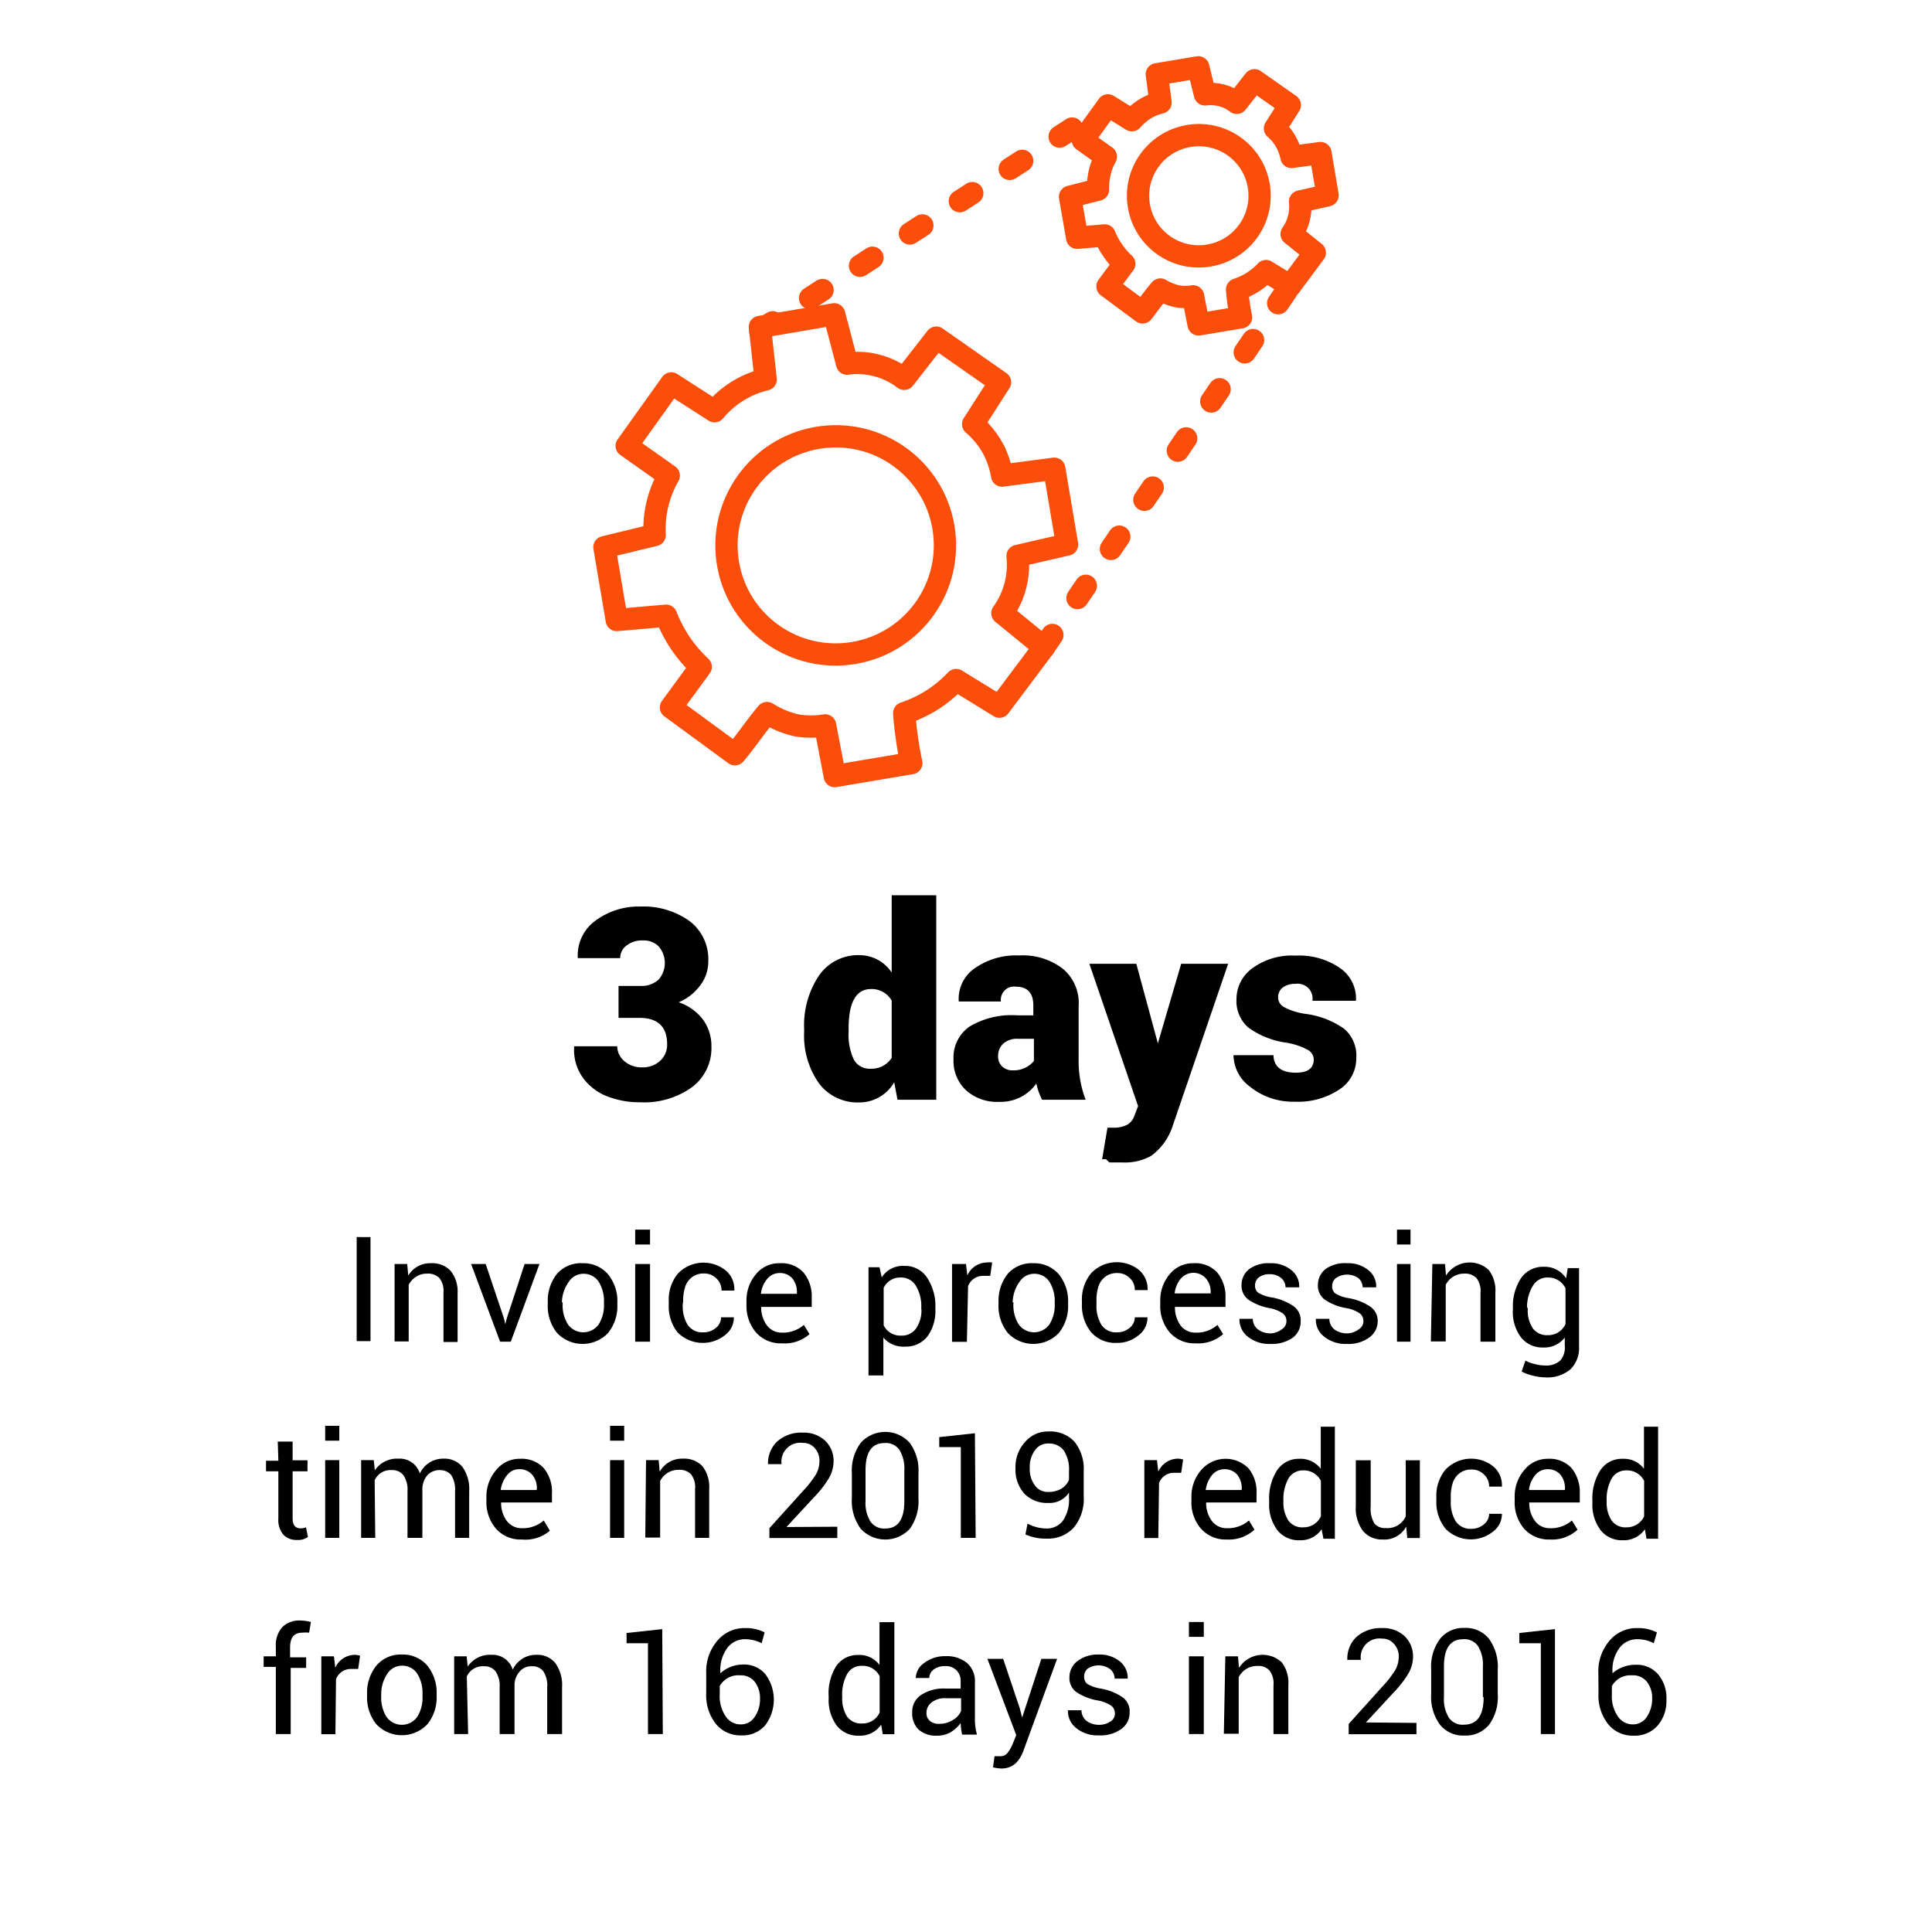 <svg xmlns="http://www.w3.org/2000/svg" viewBox="0 0 130 130"><g id="Layer_63" data-name="Layer 63"><rect width="130" height="130" fill="#fff"/></g><g id="Media"><g id="_6" data-name="6"><path d="M43.08,66.34a1.69,1.69,0,0,0,1.24-.43,1.71,1.71,0,0,0,0-2.23,1.42,1.42,0,0,0-1.06-.4,1.7,1.7,0,0,0-1.1.34,1.05,1.05,0,0,0-.43.85H38.88l0,0A2.87,2.87,0,0,1,40,62a4.86,4.86,0,0,1,3.08-1,5.31,5.31,0,0,1,3.35,1,3.23,3.23,0,0,1,1.23,2.7,2.64,2.64,0,0,1-.54,1.6,3.46,3.46,0,0,1-1.45,1.14,3.45,3.45,0,0,1,1.62,1.15,3,3,0,0,1,.58,1.83,3.28,3.28,0,0,1-1.33,2.75,5.5,5.5,0,0,1-3.46,1,6,6,0,0,1-2.25-.41,3.62,3.62,0,0,1-1.62-1.26,3.2,3.2,0,0,1-.58-2V70.4h2.9a1.33,1.33,0,0,0,.48,1,1.75,1.75,0,0,0,1.21.42,1.71,1.71,0,0,0,1.2-.44,1.46,1.46,0,0,0,.47-1.11c0-1.19-.63-1.78-1.87-1.78h-1.4V66.34Z"/><path d="M57.84,64.27A2.6,2.6,0,0,1,60,65.44v-5.2h3V74H60.39l-.22-1.18a2.7,2.7,0,0,1-2.34,1.36,3.24,3.24,0,0,1-2.72-1.28,5.55,5.55,0,0,1-1-3.46v-.18a6,6,0,0,1,1-3.62A3.2,3.2,0,0,1,57.84,64.27Zm-.74,5v.18a3.9,3.9,0,0,0,.35,1.84,1.2,1.2,0,0,0,1.13.62A1.6,1.6,0,0,0,60,71.18V67.33a1.54,1.54,0,0,0-1.39-.78Q57.1,66.55,57.1,69.22Z"/><path d="M67.25,74.14A3.12,3.12,0,0,1,65,73.36a2.7,2.7,0,0,1-.84-2.08,2.53,2.53,0,0,1,1.07-2.2,5.51,5.51,0,0,1,3.21-.76h1.09v-.67c0-.84-.4-1.26-1.18-1.26a.89.89,0,0,0-1,1H64.51l0-.05a2.5,2.5,0,0,1,1.08-2.19,4.85,4.85,0,0,1,3-.86,4.41,4.41,0,0,1,2.92.89,3,3,0,0,1,1.07,2.51v3.58A7.29,7.29,0,0,0,73.05,74H70.12a4.86,4.86,0,0,1-.39-1.09A2.92,2.92,0,0,1,67.25,74.14Zm.25-3.91a1.11,1.11,0,0,0-.34.81.94.94,0,0,0,.28.73,1,1,0,0,0,.72.25,1.74,1.74,0,0,0,1.41-.63V69.9H68.51A1.38,1.38,0,0,0,67.5,70.23Z"/><path d="M77.9,70.24h0l1.58-5.39h3.16L78.9,75.78a4,4,0,0,1-1.45,2,3.62,3.62,0,0,1-1.89.44h-.39l-.16,0-.18,0-.18,0L74.42,78,74.16,78l.36-2.12.33,0a2,2,0,0,0,1-.2,1.09,1.09,0,0,0,.49-.63l.24-.62L73.3,64.85h3.16l1.44,5.32Z"/><path d="M87.19,72.18h0c.81,0,1.21-.3,1.21-.9a.77.77,0,0,0-.41-.64,4.55,4.55,0,0,0-1.44-.48,5.76,5.76,0,0,1-2.53-1,2.35,2.35,0,0,1-.82-1.92,2.57,2.57,0,0,1,1.07-2.09,4.51,4.51,0,0,1,2.9-.85,4.86,4.86,0,0,1,3,.84,2.49,2.49,0,0,1,1.07,2.2l0,0H88.31a1,1,0,0,0-1.13-1.14,1.41,1.41,0,0,0-.87.25.83.83,0,0,0-.31.66.75.75,0,0,0,.39.65,4.28,4.28,0,0,0,1.45.46,5.84,5.84,0,0,1,2.6,1,2.37,2.37,0,0,1,.82,2,2.48,2.48,0,0,1-1.14,2.09,5,5,0,0,1-3,.82,4.59,4.59,0,0,1-3-1A2.68,2.68,0,0,1,83,71l0,0h2.69C85.7,71.75,86.2,72.18,87.19,72.18Z"/><path d="M24.93,83.24v7H24v-7Z"/><path d="M26.55,85.05h.85l.07.78A1.71,1.71,0,0,1,29,85a1.69,1.69,0,0,1,1.31.5A2.2,2.2,0,0,1,30.79,87v3.3h-.95V87a1.44,1.44,0,0,0-.27-1,1.08,1.08,0,0,0-.84-.3,1.34,1.34,0,0,0-.72.2,1.43,1.43,0,0,0-.51.55v3.81h-.95Z"/><path d="M32.68,85.05l1.24,3.69.08.36h0l.09-.36,1.21-3.69h1l-1.93,5.23h-.72L31.7,85.05Z"/><path d="M36.86,87.73v-.1a2.89,2.89,0,0,1,.63-1.93A2.14,2.14,0,0,1,39.2,85a2.17,2.17,0,0,1,1.71.74,2.86,2.86,0,0,1,.63,1.93v.1a2.86,2.86,0,0,1-.63,1.93,2.37,2.37,0,0,1-3.42,0A2.87,2.87,0,0,1,36.86,87.73Zm1-.1v.1a2.39,2.39,0,0,0,.36,1.39,1.27,1.27,0,0,0,2.06,0,2.41,2.41,0,0,0,.36-1.39v-.1a2.45,2.45,0,0,0-.36-1.39,1.2,1.2,0,0,0-1-.53,1.17,1.17,0,0,0-1,.53A2.45,2.45,0,0,0,37.81,87.63Z"/><path d="M43.74,82.74v1h-1v-1Zm0,2.31v5.23h-1V85.05Z"/><path d="M45.94,87.78a2.45,2.45,0,0,0,.31,1.33,1.18,1.18,0,0,0,1.08.54,1.27,1.27,0,0,0,.84-.3.91.91,0,0,0,.35-.71h.86v0a1.47,1.47,0,0,1-.6,1.2,2.39,2.39,0,0,1-3.2-.2A2.84,2.84,0,0,1,45,87.78v-.21a2.75,2.75,0,0,1,.62-1.88,2.39,2.39,0,0,1,3.23-.19,1.65,1.65,0,0,1,.56,1.34v0h-.86a1.07,1.07,0,0,0-.34-.81,1.15,1.15,0,0,0-.84-.34,1.28,1.28,0,0,0-.82.26,1.32,1.32,0,0,0-.45.65,3,3,0,0,0-.13.95Z"/><path d="M52.62,90.39a2.22,2.22,0,0,1-1.74-.72,2.73,2.73,0,0,1-.65-1.89v-.22a2.71,2.71,0,0,1,.66-1.85A2,2,0,0,1,52.47,85a2,2,0,0,1,1.6.63,2.53,2.53,0,0,1,.55,1.71v.6h-3.4v0a2,2,0,0,0,.39,1.25,1.23,1.23,0,0,0,1,.48,2.14,2.14,0,0,0,1.48-.52l.38.62h0A2.51,2.51,0,0,1,52.62,90.39Zm1-3.36a1.44,1.44,0,0,0-.3-1,1.09,1.09,0,0,0-.89-.37,1.06,1.06,0,0,0-.81.4,1.85,1.85,0,0,0-.42,1v0h2.41Z"/><path d="M62.94,88v.1a2.89,2.89,0,0,1-.54,1.83,1.83,1.83,0,0,1-1.5.68A1.75,1.75,0,0,1,59.44,90v2.55h-1V85.27h.74l.15.68a1.68,1.68,0,0,1,1.5-.77,1.76,1.76,0,0,1,1.53.76A3.46,3.46,0,0,1,62.94,88Zm-.95.1V88a2.68,2.68,0,0,0-.36-1.48,1.15,1.15,0,0,0-1-.56,1.24,1.24,0,0,0-1.17.69v2.53a1.25,1.25,0,0,0,1.18.69,1.17,1.17,0,0,0,1-.48A2.14,2.14,0,0,0,62,88.09Z"/><path d="M65.06,90.29h-1V85.05H65l.09.77a1.46,1.46,0,0,1,1.3-.87,1.5,1.5,0,0,1,.37,0l-.13.9-.49,0a1.07,1.07,0,0,0-1,.69Z"/><path d="M67.19,87.73v-.1a2.89,2.89,0,0,1,.63-1.93A2.14,2.14,0,0,1,69.53,85a2.17,2.17,0,0,1,1.71.74,2.86,2.86,0,0,1,.63,1.93v.1a2.86,2.86,0,0,1-.63,1.93,2.37,2.37,0,0,1-3.42,0A2.87,2.87,0,0,1,67.19,87.73Zm1-.1v.1a2.39,2.39,0,0,0,.36,1.39,1.27,1.27,0,0,0,2.06,0,2.41,2.41,0,0,0,.36-1.39v-.1a2.45,2.45,0,0,0-.36-1.39,1.2,1.2,0,0,0-1-.53,1.17,1.17,0,0,0-1,.53A2.45,2.45,0,0,0,68.14,87.63Z"/><path d="M73.78,87.78a2.45,2.45,0,0,0,.31,1.33,1.17,1.17,0,0,0,1.08.54,1.27,1.27,0,0,0,.84-.3.91.91,0,0,0,.35-.71h.85v0a1.46,1.46,0,0,1-.59,1.2,2.2,2.2,0,0,1-1.46.52,2.16,2.16,0,0,1-1.74-.72,2.85,2.85,0,0,1-.62-1.89v-.21a2.76,2.76,0,0,1,.63-1.88,2.39,2.39,0,0,1,3.23-.19,1.69,1.69,0,0,1,.56,1.34v0h-.86a1.07,1.07,0,0,0-.34-.81,1.15,1.15,0,0,0-.84-.34,1.28,1.28,0,0,0-.82.26,1.32,1.32,0,0,0-.45.65,3,3,0,0,0-.13.95Z"/><path d="M80.46,90.39a2.22,2.22,0,0,1-1.74-.72,2.73,2.73,0,0,1-.65-1.89v-.22a2.71,2.71,0,0,1,.66-1.85A2,2,0,0,1,80.31,85a2,2,0,0,1,1.6.63,2.53,2.53,0,0,1,.55,1.71v.6h-3.4v0a2.09,2.09,0,0,0,.38,1.25,1.23,1.23,0,0,0,1,.48,2.14,2.14,0,0,0,1.48-.52l.38.62h0A2.52,2.52,0,0,1,80.46,90.39Zm1-3.36a1.39,1.39,0,0,0-.31-1,1.12,1.12,0,0,0-1.69,0,1.85,1.85,0,0,0-.42,1v0H81.5Z"/><path d="M86.27,89.43a.62.62,0,0,0,.29-.53.63.63,0,0,0-.25-.53,2.35,2.35,0,0,0-.89-.35A3.69,3.69,0,0,1,84,87.45a1.17,1.17,0,0,1-.46-1,1.34,1.34,0,0,1,.55-1.08A2.21,2.21,0,0,1,85.47,85a2.12,2.12,0,0,1,1.43.47,1.38,1.38,0,0,1,.52,1.15v0H86.5a.83.83,0,0,0-.29-.62,1.14,1.14,0,0,0-.77-.26,1.11,1.11,0,0,0-.73.21.67.67,0,0,0-.26.54.58.58,0,0,0,.22.5,2.58,2.58,0,0,0,.89.31,3.71,3.71,0,0,1,1.48.59,1.16,1.16,0,0,1,.48,1A1.35,1.35,0,0,1,87,90a2.42,2.42,0,0,1-1.51.43,2.29,2.29,0,0,1-1.53-.49,1.46,1.46,0,0,1-.56-1.2l0,0h.9a.89.89,0,0,0,.37.73,1.4,1.4,0,0,0,.84.25l0,0A1.34,1.34,0,0,0,86.27,89.43Z"/><path d="M91.45,89.43a.62.62,0,0,0,.29-.53.63.63,0,0,0-.25-.53,2.34,2.34,0,0,0-.9-.35,3.63,3.63,0,0,1-1.45-.57,1.17,1.17,0,0,1-.46-1,1.36,1.36,0,0,1,.54-1.08A2.26,2.26,0,0,1,90.65,85a2.12,2.12,0,0,1,1.43.47,1.38,1.38,0,0,1,.52,1.15v0h-.91a.83.83,0,0,0-.29-.62,1.33,1.33,0,0,0-1.51,0,.66.66,0,0,0-.25.54.58.58,0,0,0,.22.5,2.5,2.5,0,0,0,.89.31,3.71,3.71,0,0,1,1.48.59,1.15,1.15,0,0,1,.47,1A1.33,1.33,0,0,1,92.13,90a2.37,2.37,0,0,1-1.5.43,2.29,2.29,0,0,1-1.53-.49,1.44,1.44,0,0,1-.56-1.2v0h.91a.91.91,0,0,0,.36.73,1.44,1.44,0,0,0,.84.25v0A1.36,1.36,0,0,0,91.45,89.43Z"/><path d="M94.91,82.74v1H94v-1Zm0,2.31v5.23H94V85.05Z"/><path d="M96.38,85.05h.85l.07.78a1.88,1.88,0,0,1,2.87-.38,2.25,2.25,0,0,1,.45,1.53v3.3h-1V87a1.44,1.44,0,0,0-.27-1,1.08,1.08,0,0,0-.84-.3,1.34,1.34,0,0,0-.72.2,1.43,1.43,0,0,0-.51.55v3.81h-1Z"/><path d="M101.8,88.1V88a3.41,3.41,0,0,1,.55-2,1.78,1.78,0,0,1,1.53-.76,1.7,1.7,0,0,1,1.5.78l.11-.69h.76v5.26a2,2,0,0,1-.58,1.55,2.4,2.4,0,0,1-1.69.54,3.5,3.5,0,0,1-.82-.11,3.32,3.32,0,0,1-.77-.28l.25-.74a2.23,2.23,0,0,0,.62.23,2.53,2.53,0,0,0,.71.1,1.39,1.39,0,0,0,1-.32,1.3,1.3,0,0,0,.32-1V90a1.73,1.73,0,0,1-1.46.67,1.82,1.82,0,0,1-1.49-.69A2.83,2.83,0,0,1,101.8,88.1Zm1-.1v.1a2.11,2.11,0,0,0,.34,1.28,1.17,1.17,0,0,0,1,.46,1.27,1.27,0,0,0,1.2-.75v-2.4a1.29,1.29,0,0,0-1.19-.73,1.13,1.13,0,0,0-1,.55A2.79,2.79,0,0,0,102.75,88Z"/><path d="M18.69,97h1v1.26h1V99h-1v3.17c0,.45.18.67.55.67a.91.91,0,0,0,.35-.07l.13.65a1.13,1.13,0,0,1-.73.2,1.2,1.2,0,0,1-.93-.36,1.56,1.56,0,0,1-.33-1.09V99h-.83v-.71h.83Z"/><path d="M22.83,95.94v1h-.95v-1Zm0,2.31v5.23h-.95V98.25Z"/><path d="M25.25,103.48H24.3V98.25h.85l.07.69a1.79,1.79,0,0,1,1.59-.79,1.41,1.41,0,0,1,1.44,1,1.72,1.72,0,0,1,1.6-1,1.55,1.55,0,0,1,1.27.56,2.56,2.56,0,0,1,.45,1.64v3.13h-.95v-3.14a1.84,1.84,0,0,0-.26-1.09,1,1,0,0,0-.77-.33,1.11,1.11,0,0,0-.82.33,1.46,1.46,0,0,0-.35.87v3.36h-1v-3.14a1.74,1.74,0,0,0-.27-1.07.94.94,0,0,0-.79-.35,1.16,1.16,0,0,0-1.15.69Z"/><path d="M35.12,103.59a2.22,2.22,0,0,1-1.74-.72,2.73,2.73,0,0,1-.65-1.89v-.22a2.71,2.71,0,0,1,.66-1.85A2,2,0,0,1,35,98.16a2,2,0,0,1,1.59.63,2.49,2.49,0,0,1,.55,1.71v.6H33.72l0,0a2,2,0,0,0,.39,1.25,1.23,1.23,0,0,0,1,.48,2.15,2.15,0,0,0,1.48-.52L37,103h0A2.54,2.54,0,0,1,35.12,103.59Zm1-3.36a1.39,1.39,0,0,0-.31-1,1.1,1.1,0,0,0-.88-.37,1,1,0,0,0-.81.4,2,2,0,0,0-.43,1l0,0h2.41Z"/><path d="M42,95.94v1h-.95v-1Zm0,2.31v5.23h-.95V98.25Z"/><path d="M43.47,98.25h.85l.07.78a1.71,1.71,0,0,1,1.55-.88,1.7,1.7,0,0,1,1.32.5,2.26,2.26,0,0,1,.46,1.53v3.3h-.95V100.2a1.44,1.44,0,0,0-.27-1,1.08,1.08,0,0,0-.84-.3,1.4,1.4,0,0,0-.73.2,1.43,1.43,0,0,0-.51.55v3.81h-1Z"/><path d="M56.34,102.73v.76H51.77v-.66l2.31-2.56a6.84,6.84,0,0,0,.84-1.09,1.81,1.81,0,0,0,.22-.89,1.24,1.24,0,0,0-.31-.84,1,1,0,0,0-.81-.36,1.27,1.27,0,0,0-1.43,1.43h-.91v0A2,2,0,0,1,52.29,97a2.41,2.41,0,0,1,1.73-.6,2.08,2.08,0,0,1,1.5.54,1.88,1.88,0,0,1,.57,1.42,2.3,2.3,0,0,1-.32,1.11,7.06,7.06,0,0,1-1,1.28l-1.85,2v0Z"/><path d="M61.8,99.14v1.67a3.18,3.18,0,0,1-.58,2.06,2.25,2.25,0,0,1-3.3,0,3.14,3.14,0,0,1-.6-2.06V99.14a3.14,3.14,0,0,1,.6-2.06,2.22,2.22,0,0,1,3.29,0A3.14,3.14,0,0,1,61.8,99.14ZM60.85,101V98.94a2.38,2.38,0,0,0-.33-1.38,1.1,1.1,0,0,0-1-.46c-.86,0-1.28.61-1.28,1.84V101a2.38,2.38,0,0,0,.33,1.38,1.11,1.11,0,0,0,1,.47C60.43,102.85,60.85,102.23,60.85,101Z"/><path d="M65.65,103.48h-1V97.37l-1.45,0V96.7l2.4-.26Z"/><path d="M70.4,102.85a1.35,1.35,0,0,0,1.13-.54,2.52,2.52,0,0,0,.4-1.55v-.33a1.55,1.55,0,0,1-1.38.7,2.14,2.14,0,0,1-1.63-.63,2.42,2.42,0,0,1-.59-1.71A2.48,2.48,0,0,1,69,97a2,2,0,0,1,1.55-.68,2.23,2.23,0,0,1,1.75.69,2.94,2.94,0,0,1,.62,2v1.68a3,3,0,0,1-.67,2.1,2.35,2.35,0,0,1-1.81.74,3.33,3.33,0,0,1-1.44-.28l.14-.73A2.76,2.76,0,0,0,70.4,102.85Zm-.75-5.28a1.9,1.9,0,0,0-.36,1.2,1.83,1.83,0,0,0,.34,1.17,1.05,1.05,0,0,0,.89.45,1.76,1.76,0,0,0,.9-.22,1.33,1.33,0,0,0,.51-.59V99a2.32,2.32,0,0,0-.35-1.4,1.22,1.22,0,0,0-1-.47A1.07,1.07,0,0,0,69.65,97.57Z"/><path d="M77.94,103.49H77V98.25h.85l.09.77a1.46,1.46,0,0,1,1.3-.87,1.15,1.15,0,0,1,.37.06l-.13.89-.49,0a1.06,1.06,0,0,0-1,.69Z"/><path d="M82.55,103.59a2.21,2.21,0,0,1-1.73-.72,2.68,2.68,0,0,1-.65-1.89v-.22a2.71,2.71,0,0,1,.66-1.85A2.17,2.17,0,0,1,84,98.79a2.49,2.49,0,0,1,.55,1.71v.6H81.16l0,0a2,2,0,0,0,.39,1.25,1.23,1.23,0,0,0,1,.48,2.16,2.16,0,0,0,1.49-.52l.37.62h0A2.55,2.55,0,0,1,82.55,103.59Zm1-3.36a1.44,1.44,0,0,0-.3-1,1.11,1.11,0,0,0-.88-.37,1.07,1.07,0,0,0-.82.4,2,2,0,0,0-.42,1v0h2.41Z"/><path d="M85.94,98.92a1.74,1.74,0,0,1,1.48-.76,1.7,1.7,0,0,1,1.45.67V96h.95v7.54h-.77l-.12-.64a1.7,1.7,0,0,1-1.48.74,1.82,1.82,0,0,1-1.5-.68,2.84,2.84,0,0,1-.55-1.84V101A3.5,3.5,0,0,1,85.94,98.92Zm.42,2v.1a2.2,2.2,0,0,0,.33,1.29,1.14,1.14,0,0,0,1,.46,1.28,1.28,0,0,0,1.19-.74V99.64a1.28,1.28,0,0,0-1.18-.7,1.12,1.12,0,0,0-1,.54A2.86,2.86,0,0,0,86.36,101Z"/><path d="M93.05,103.59A1.66,1.66,0,0,1,91.7,103a2.61,2.61,0,0,1-.47-1.7V98.26h1v3.09a2,2,0,0,0,.24,1.15.92.92,0,0,0,.78.32,1.34,1.34,0,0,0,1.34-.79V98.26h.95v5.23h-.85l-.07-.77A1.66,1.66,0,0,1,93.05,103.59Z"/><path d="M97.62,101a2.45,2.45,0,0,0,.31,1.33,1.19,1.19,0,0,0,1.08.54,1.27,1.27,0,0,0,.84-.3.91.91,0,0,0,.35-.71h.86v0a1.47,1.47,0,0,1-.6,1.2,2.39,2.39,0,0,1-3.2-.2,2.84,2.84,0,0,1-.61-1.89v-.21a2.75,2.75,0,0,1,.62-1.88,2.39,2.39,0,0,1,3.23-.19,1.65,1.65,0,0,1,.56,1.34v0h-.86a1.07,1.07,0,0,0-.34-.81,1.15,1.15,0,0,0-.84-.34,1.28,1.28,0,0,0-.82.26,1.32,1.32,0,0,0-.45.65,3,3,0,0,0-.13,1Z"/><path d="M104.3,103.59a2.22,2.22,0,0,1-1.74-.72,2.72,2.72,0,0,1-.64-1.89v-.22a2.7,2.7,0,0,1,.65-1.85,2,2,0,0,1,1.59-.75,2,2,0,0,1,1.59.63,2.54,2.54,0,0,1,.55,1.71v.6h-3.4v0a2,2,0,0,0,.39,1.25,1.23,1.23,0,0,0,1,.48,2.14,2.14,0,0,0,1.48-.52l.38.62h0A2.51,2.51,0,0,1,104.3,103.59Zm1-3.36a1.44,1.44,0,0,0-.3-1,1.11,1.11,0,0,0-.88-.37,1.07,1.07,0,0,0-.82.4,1.88,1.88,0,0,0-.42,1v0h2.41Z"/><path d="M107.69,98.92a1.73,1.73,0,0,1,1.48-.76,1.7,1.7,0,0,1,1.45.67V96h.95v7.54h-.78l-.11-.64a1.71,1.71,0,0,1-1.48.74,1.82,1.82,0,0,1-1.5-.68,2.84,2.84,0,0,1-.55-1.84V101A3.5,3.5,0,0,1,107.69,98.92Zm.42,2v.1a2.2,2.2,0,0,0,.33,1.29,1.14,1.14,0,0,0,1,.46,1.28,1.28,0,0,0,1.19-.74V99.64a1.28,1.28,0,0,0-1.18-.7,1.11,1.11,0,0,0-1,.54A2.86,2.86,0,0,0,108.11,101Z"/><path d="M19.56,116.68h-1v-4.52h-.82v-.71h.82v-.66a1.82,1.82,0,0,1,.43-1.3,1.62,1.62,0,0,1,1.22-.45,3.07,3.07,0,0,1,.71.1l-.12.72a2.13,2.13,0,0,0-.46,0c-.55,0-.82.32-.82,1v.66h1.08v.71H19.56Z"/><path d="M22.57,116.69h-.95v-5.24h.85l.09.77a1.45,1.45,0,0,1,1.3-.87,1.15,1.15,0,0,1,.37.06l-.13.89-.49,0a1.06,1.06,0,0,0-1,.69Z"/><path d="M24.7,114.13V114a2.89,2.89,0,0,1,.63-1.93,2.14,2.14,0,0,1,1.71-.74,2.17,2.17,0,0,1,1.71.74,2.87,2.87,0,0,1,.63,1.93v.1a2.86,2.86,0,0,1-.63,1.93,2.37,2.37,0,0,1-3.42,0A2.87,2.87,0,0,1,24.7,114.13Zm.95-.1v.1a2.44,2.44,0,0,0,.36,1.4,1.27,1.27,0,0,0,2.06,0,2.41,2.41,0,0,0,.36-1.39V114a2.45,2.45,0,0,0-.36-1.39,1.2,1.2,0,0,0-1-.53,1.17,1.17,0,0,0-1,.53A2.45,2.45,0,0,0,25.65,114Z"/><path d="M31.5,116.68h-.94v-5.23h.84l.07.69a1.8,1.8,0,0,1,1.6-.79,1.41,1.41,0,0,1,1.43,1,1.72,1.72,0,0,1,1.6-1,1.54,1.54,0,0,1,1.27.56,2.56,2.56,0,0,1,.45,1.64v3.13h-1v-3.14a1.72,1.72,0,0,0-.26-1.08.91.91,0,0,0-.77-.34,1,1,0,0,0-.81.34,1.41,1.41,0,0,0-.36.86v3.36h-1v-3.14a1.74,1.74,0,0,0-.27-1.07.93.93,0,0,0-.79-.35,1.17,1.17,0,0,0-1.15.69Z"/><path d="M44.6,116.68h-1v-6.11l-1.44,0v-.69l2.4-.26Z"/><path d="M47.52,112.59h0a3.16,3.16,0,0,1,.75-2.19,2.37,2.37,0,0,1,1.88-.85,2.72,2.72,0,0,1,1.3.29l-.2.73a2.38,2.38,0,0,0-1.1-.27,1.46,1.46,0,0,0-1.22.6,2.49,2.49,0,0,0-.46,1.58v.11A2.32,2.32,0,0,1,50,112a1.89,1.89,0,0,1,1.49.64,2.86,2.86,0,0,1,0,3.45,2,2,0,0,1-1.62.68,2.12,2.12,0,0,1-1.69-.76,3.11,3.11,0,0,1-.66-2.1Zm3.62,1.73h0a1.81,1.81,0,0,0-.35-1.15,1.18,1.18,0,0,0-1-.44,1.43,1.43,0,0,0-1.36.72V114a2.4,2.4,0,0,0,.4,1.49,1.19,1.19,0,0,0,1,.54,1.08,1.08,0,0,0,.94-.49A2.07,2.07,0,0,0,51.14,114.32Z"/><path d="M56.26,112.12a1.73,1.73,0,0,1,1.48-.76,1.68,1.68,0,0,1,1.44.67v-2.88h1v7.54h-.78l-.11-.64a1.71,1.71,0,0,1-1.48.74,1.82,1.82,0,0,1-1.51-.68,2.9,2.9,0,0,1-.54-1.84v-.1A3.43,3.43,0,0,1,56.26,112.12Zm.41,2v.1a2.27,2.27,0,0,0,.33,1.29,1.16,1.16,0,0,0,1,.46,1.26,1.26,0,0,0,1.19-.74v-2.44a1.26,1.26,0,0,0-1.18-.7,1.09,1.09,0,0,0-1,.54A2.86,2.86,0,0,0,56.67,114.17Z"/><path d="M63.06,116.79a1.76,1.76,0,0,1-1.25-.41,1.52,1.52,0,0,1-.43-1.16,1.35,1.35,0,0,1,.6-1.17,2.78,2.78,0,0,1,1.66-.43h1v-.51a1,1,0,0,0-.29-.73,1,1,0,0,0-.76-.27,1.22,1.22,0,0,0-.77.23.72.72,0,0,0-.29.57h-.91v0a1.26,1.26,0,0,1,.55-1,2.3,2.3,0,0,1,1.48-.47,2.12,2.12,0,0,1,1.42.46,1.61,1.61,0,0,1,.53,1.3v2.52a3.66,3.66,0,0,0,.14,1h-1a4.85,4.85,0,0,1-.1-.78,2.3,2.3,0,0,1-.71.64A1.81,1.81,0,0,1,63.06,116.79Zm-.72-1.55h0a.68.68,0,0,0,.22.55.94.94,0,0,0,.68.2,1.58,1.58,0,0,0,.88-.26,1.22,1.22,0,0,0,.55-.61v-.85H63.61a1.4,1.4,0,0,0-.92.28A.87.87,0,0,0,62.34,115.24Z"/><path d="M67.38,119a3.08,3.08,0,0,1-.56-.08l.1-.75.42,0a.58.58,0,0,0,.47-.24,2.62,2.62,0,0,0,.35-.63l.22-.55-1.94-5.13H67.5l1.11,3.3.17.65h0l1.29-3.95h1.06l-2.2,6C68.62,118.59,68.1,119,67.38,119Z"/><path d="M74.73,115.83a.62.62,0,0,0,.29-.53.66.66,0,0,0-.25-.53,2.34,2.34,0,0,0-.9-.35,3.63,3.63,0,0,1-1.45-.57,1.16,1.16,0,0,1-.46-1,1.36,1.36,0,0,1,.54-1.08,2.24,2.24,0,0,1,1.43-.44,2.12,2.12,0,0,1,1.43.47,1.41,1.41,0,0,1,.52,1.15v0H75a.83.83,0,0,0-.29-.63,1.33,1.33,0,0,0-1.51-.05.66.66,0,0,0-.25.54.58.58,0,0,0,.22.5,2.5,2.5,0,0,0,.89.31,3.71,3.71,0,0,1,1.48.59,1.15,1.15,0,0,1,.47,1,1.33,1.33,0,0,1-.56,1.13,2.37,2.37,0,0,1-1.5.43,2.27,2.27,0,0,1-1.53-.49,1.44,1.44,0,0,1-.56-1.2v0h.91a.91.91,0,0,0,.36.73,1.44,1.44,0,0,0,.84.25h0A1.36,1.36,0,0,0,74.73,115.83Z"/><path d="M81,109.14v1H80v-1Zm0,2.31v5.23H80v-5.23Z"/><path d="M82.45,111.45h.85l.07.78a1.88,1.88,0,0,1,2.87-.38,2.25,2.25,0,0,1,.45,1.53v3.3h-1V113.4a1.44,1.44,0,0,0-.27-1,1,1,0,0,0-.83-.3,1.35,1.35,0,0,0-.73.2,1.43,1.43,0,0,0-.51.55v3.81h-1Z"/><path d="M95.31,115.93v.76H90.75V116l2.31-2.56a6.84,6.84,0,0,0,.84-1.09,1.92,1.92,0,0,0,.22-.89,1.2,1.2,0,0,0-.32-.84,1,1,0,0,0-.81-.36,1.26,1.26,0,0,0-1.42,1.43h-.91v0a2,2,0,0,1,.61-1.54,2.44,2.44,0,0,1,1.73-.6,2.1,2.1,0,0,1,1.51.54,1.89,1.89,0,0,1,.57,1.42,2.3,2.3,0,0,1-.32,1.11,7.06,7.06,0,0,1-1,1.28l-1.85,2v0Z"/><path d="M100.78,112.34V114a3.12,3.12,0,0,1-.59,2.06,2,2,0,0,1-1.64.72,2,2,0,0,1-1.65-.72,3.14,3.14,0,0,1-.6-2.06v-1.67a3.14,3.14,0,0,1,.6-2.06,2,2,0,0,1,1.64-.73,2,2,0,0,1,1.65.73A3.2,3.2,0,0,1,100.78,112.34Zm-1,1.86v-2.06a2.38,2.38,0,0,0-.33-1.38,1.1,1.1,0,0,0-1-.46c-.86,0-1.29.61-1.29,1.84v2.06a2.38,2.38,0,0,0,.33,1.38,1.11,1.11,0,0,0,1,.47C99.4,116.05,99.83,115.43,99.83,114.2Z"/><path d="M104.63,116.68h-.95v-6.11l-1.45,0v-.69l2.4-.26Z"/><path d="M107.55,112.59h0a3.16,3.16,0,0,1,.75-2.19,2.37,2.37,0,0,1,1.88-.85,2.79,2.79,0,0,1,1.31.29l-.21.73a2.35,2.35,0,0,0-1.1-.27,1.47,1.47,0,0,0-1.22.6,2.49,2.49,0,0,0-.46,1.58v.11a2.34,2.34,0,0,1,1.58-.57,1.88,1.88,0,0,1,1.49.64,2.48,2.48,0,0,1,.56,1.71,2.53,2.53,0,0,1-.59,1.74,2.05,2.05,0,0,1-1.63.68,2.12,2.12,0,0,1-1.69-.76,3.11,3.11,0,0,1-.66-2.1Zm3.62,1.73h0a1.75,1.75,0,0,0-.35-1.15,1.17,1.17,0,0,0-1-.44,1.43,1.43,0,0,0-1.36.72V114a2.4,2.4,0,0,0,.4,1.49,1.21,1.21,0,0,0,1,.54,1.1,1.1,0,0,0,.94-.49A2.14,2.14,0,0,0,111.17,114.32Z"/><path d="M42.17,30l3-4.2,2.91,1.87a6.38,6.38,0,0,1,3.44-2.14L51.13,22l5-.85L57,24.47a5.12,5.12,0,0,1,2.14.16,5.18,5.18,0,0,1,1.7.86L63,22.72l4.29,3-1.81,2.82a6,6,0,0,1,1.42,1.8A6.32,6.32,0,0,1,67.43,32l3.51-.46.86,5.1-3.33.77a5.59,5.59,0,0,1-.19,2.14,5.54,5.54,0,0,1-.83,1.71l2.8,2.29-3,4-2.91-1.79a9.07,9.07,0,0,1-1.57,1.31,8.89,8.89,0,0,1-1.93.92,26.12,26.12,0,0,0,.48,3.36l-5.15.87-.65-3.41a5.87,5.87,0,0,1-1.91,0,6.4,6.4,0,0,1-2-.83c-.75.88-1.41,1.89-2.16,2.77L45.15,47.6l2-2.73a9.4,9.4,0,0,1-1.33-1.54,9.72,9.72,0,0,1-1-1.9l-3.32.29-.83-4.9L44.05,36a7.24,7.24,0,0,1,.19-2.09A7.43,7.43,0,0,1,45,32Z" fill="none" stroke="#fb4e0b" stroke-linecap="round" stroke-linejoin="round" stroke-width="1.5"/><ellipse cx="56.23" cy="36.7" rx="7.35" ry="7.34" transform="translate(-5.33 9.89) rotate(-9.6)" fill="none" stroke="#fb4e0b" stroke-linecap="round" stroke-linejoin="round" stroke-width="1.5"/><path d="M72.86,9.43l1.69-2.34,1.61,1a4,4,0,0,1,.93-.79,3.73,3.73,0,0,1,1-.4L77.84,5l2.79-.47.45,1.82a3,3,0,0,1,1.2.09,2.89,2.89,0,0,1,.94.48L84.41,5.4l2.38,1.67-1,1.57a3.42,3.42,0,0,1,.79,1,3.62,3.62,0,0,1,.32.92l1.95-.26.48,2.84-1.85.42a3.11,3.11,0,0,1-.1,1.19,3,3,0,0,1-.47,1L88.47,17l-1.66,2.24-1.62-1a5,5,0,0,1-.87.73,5.09,5.09,0,0,1-1.08.51,14.28,14.28,0,0,0,.27,1.87l-2.86.48-.37-1.89a3.18,3.18,0,0,1-1.06,0,3.93,3.93,0,0,1-1.14-.46c-.42.49-.78,1-1.2,1.54l-2.36-1.75,1.13-1.52a5.06,5.06,0,0,1-.74-.85,5,5,0,0,1-.58-1.06L72.48,16,72,13.24l1.88-.48A4.71,4.71,0,0,1,74,11.6a4.26,4.26,0,0,1,.41-1.06Z" fill="none" stroke="#fb4e0b" stroke-linecap="round" stroke-linejoin="round" stroke-width="1.5"/><ellipse cx="80.67" cy="13.17" rx="4.09" ry="4.08" transform="translate(-1.07 13.64) rotate(-9.6)" fill="none" stroke="#fb4e0b" stroke-linecap="round" stroke-linejoin="round" stroke-width="1.5"/><line x1="51.15" y1="22.23" x2="74.55" y2="7.09" fill="none" stroke="#fb4e0b" stroke-linecap="round" stroke-linejoin="round" stroke-width="1.5" stroke-dasharray="1 3"/><line x1="70.25" y1="43.55" x2="86.81" y2="19.22" fill="none" stroke="#fb4e0b" stroke-linecap="round" stroke-linejoin="round" stroke-width="1.5" stroke-dasharray="1 3"/></g></g></svg>